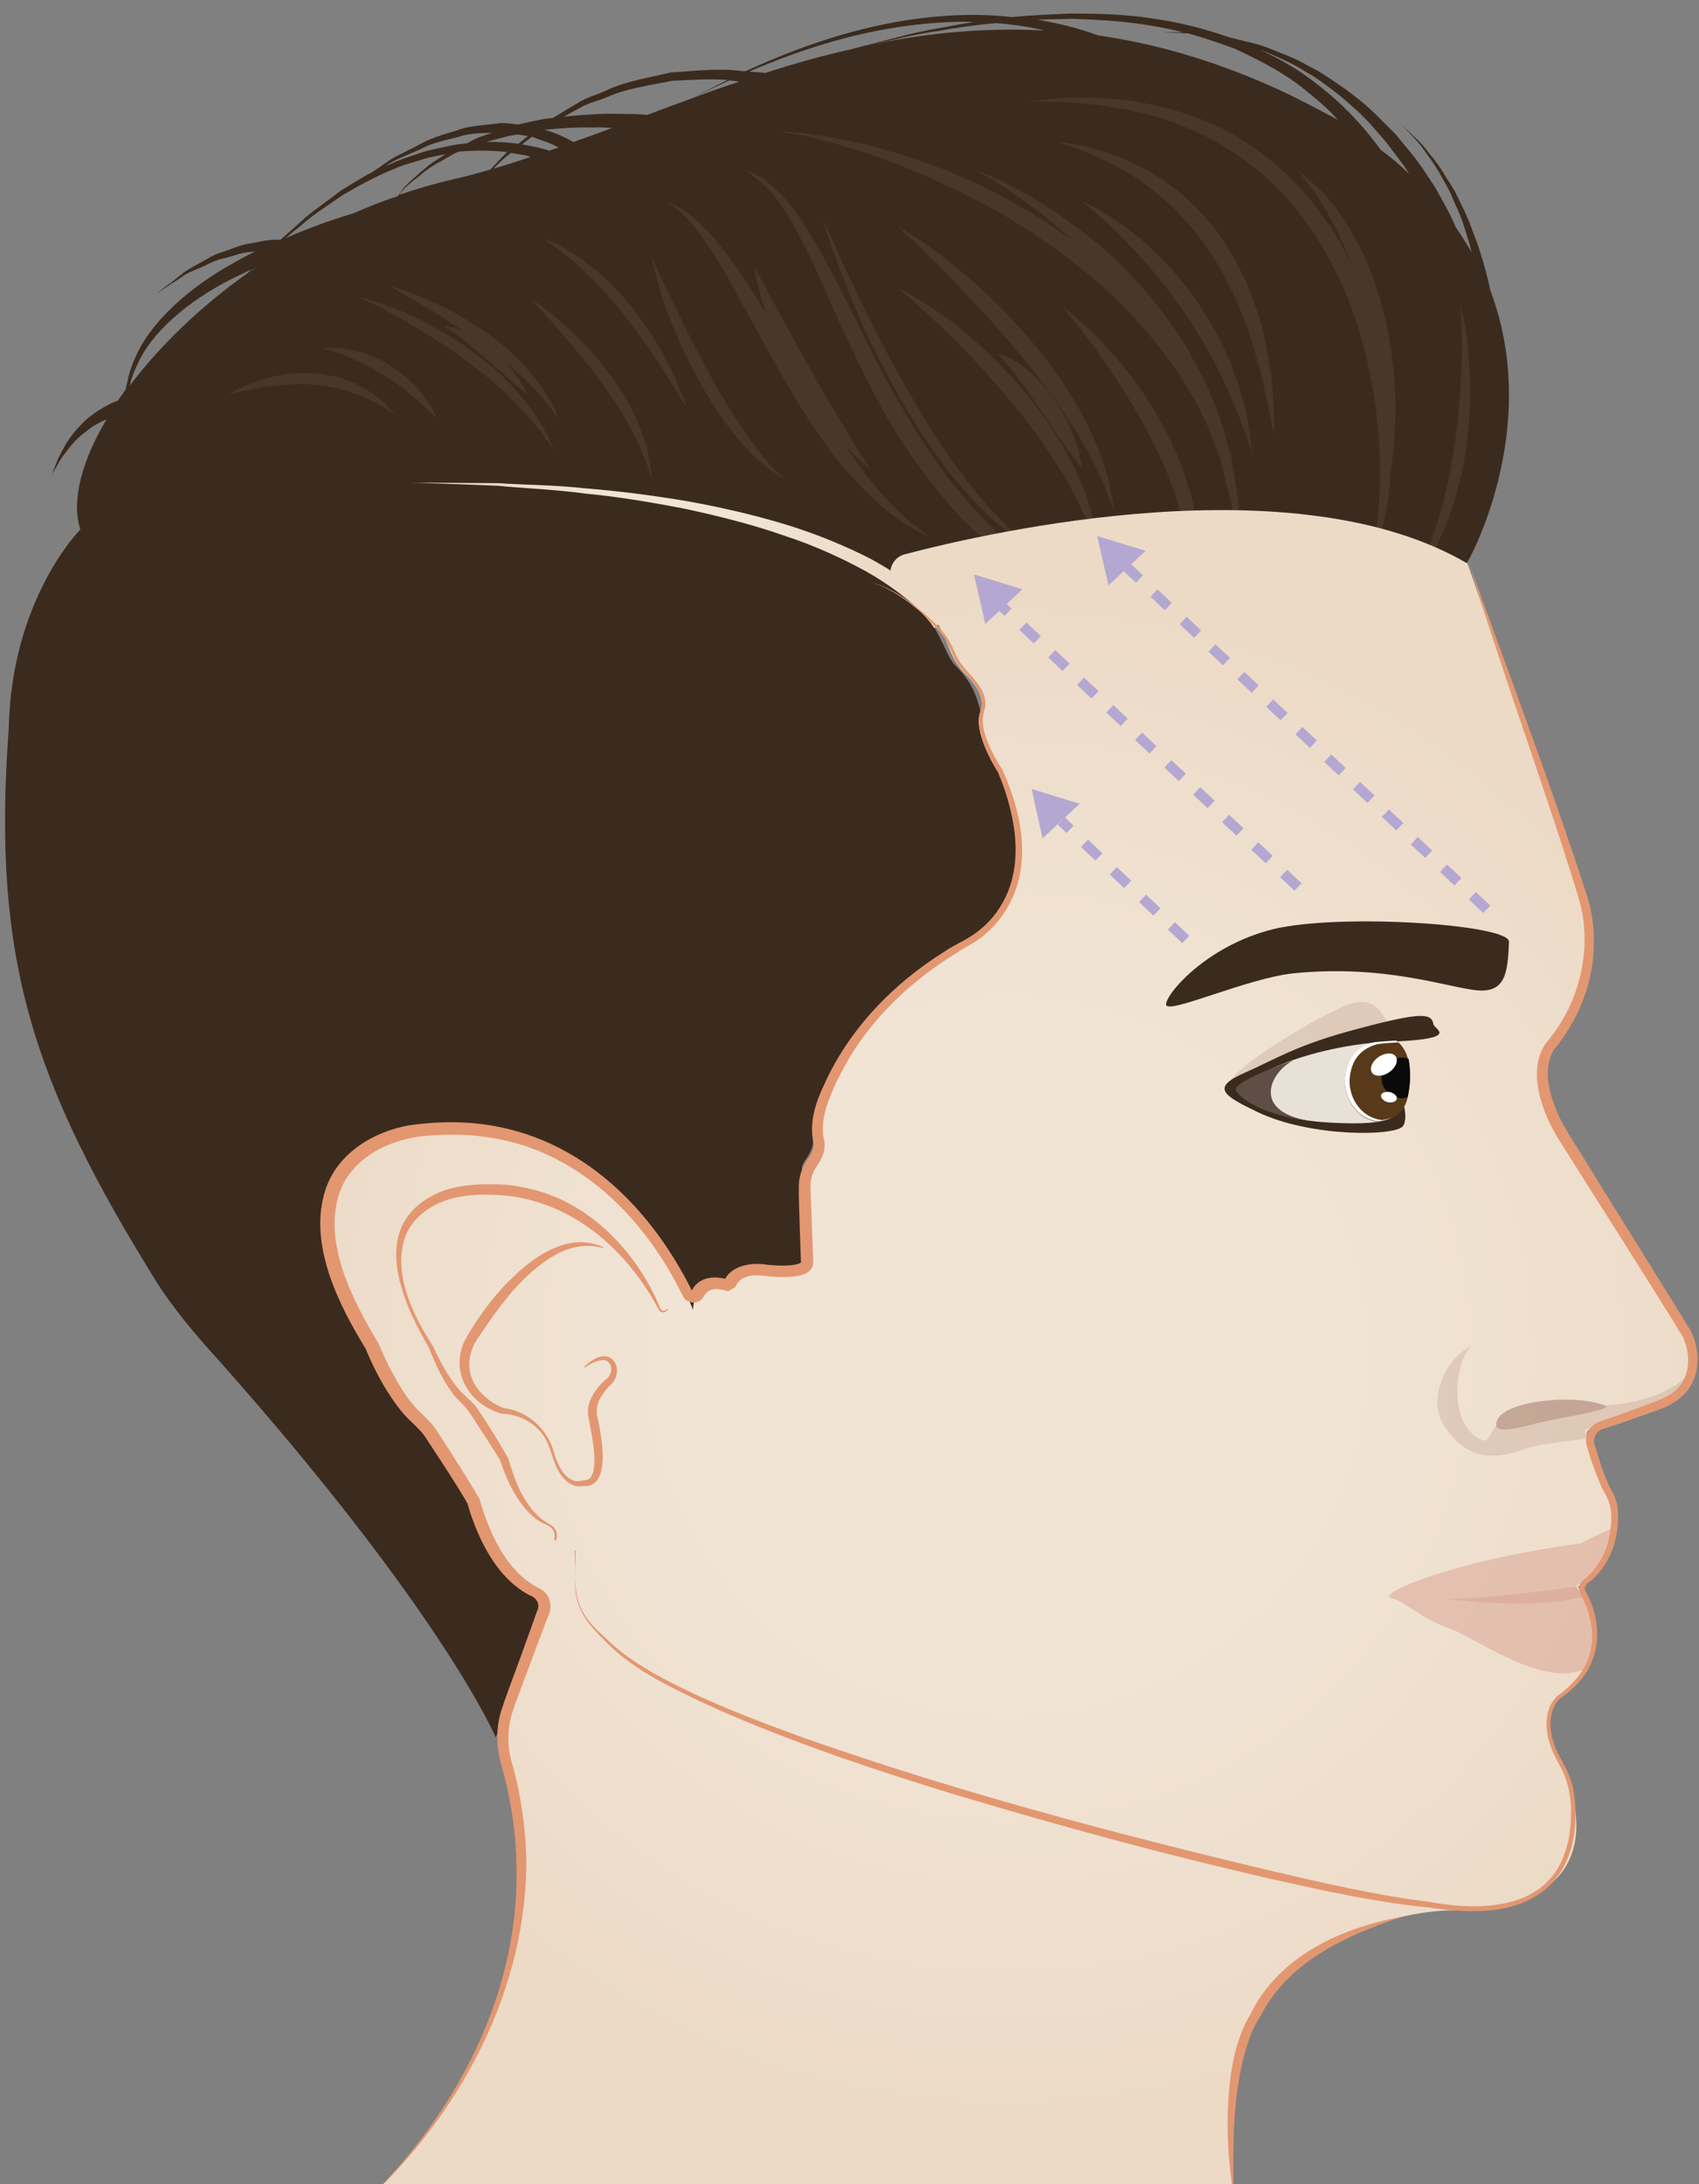 <svg xmlns="http://www.w3.org/2000/svg" xmlns:xlink="http://www.w3.org/1999/xlink" id="Layer_1" x="0px" y="0px" viewBox="0 0 389 500" style="enable-background:new 0 0 389 500;" xml:space="preserve"><rect x="0" y="0" width="389" height="500" fill="#808080" stroke="none"/><style type="text/css">	.st0{fill:#3B2B1E;}	.st1{fill:none;stroke:#B4A7D1;stroke-width:3.338;stroke-miterlimit:6.676;}	.st2{fill:url(#SVGID_1_);}	.st3{fill:#49372A;}	.st4{fill:url(#SVGID_2_);}	.st5{fill:#E29771;}	.st6{opacity:0.5;fill:#D9A191;enable-background:new    ;}	.st7{opacity:0.3;fill:#B89584;enable-background:new    ;}	.st8{opacity:0.5;fill:#B89584;enable-background:new    ;}	.st9{fill:#E8E1D8;}	.st10{fill:#583919;}	.st11{fill:#FFFDFF;}	.st12{fill:#5E4E46;}	.st13{fill:#0A0A0A;}	.st14{fill:#FFFFFF;}	.st15{fill:#B4A7D1;}</style><path class="st0" d="M341.3,66.7c-0.2-0.7-0.3-1.4-0.5-2.1c-0.7-3.1-1.6-6.1-2.6-9c-1.1-2.8-2-5.6-3.3-8.1c-0.6-1.3-1.2-2.5-1.8-3.7 c-0.7-1.1-1.3-2.2-2-3.2c-1.2-2.1-2.5-3.9-3.8-5.4c-1.2-1.6-2.3-2.9-3.4-3.8c-2-1.9-3.2-3.1-3.2-3.1s1.1,1.2,3,3.2 c1,1,2,2.3,3.1,3.9c1.2,1.6,2.4,3.4,3.5,5.5c0.6,1.1,1.2,2.1,1.8,3.3c0.5,1.2,1,2.4,1.6,3.7c1.2,2.5,1.9,5.3,2.8,8.1 c0.1,0.6,0.3,1.1,0.4,1.7c-1.1-1.9-2.3-3.8-3.6-5.7c-0.1-0.2-0.2-0.5-0.3-0.7c-1.2-2.8-2.8-5.5-4.4-8.4c-1.8-2.7-3.6-5.6-5.8-8.2 l-3.3-4l-3.7-3.7c-2.4-2.5-5.2-4.7-7.9-6.7c-2.8-1.9-5.5-3.9-8.5-5.3c-2.8-1.7-5.8-2.7-8.5-3.8c-2.7-1.2-5.5-1.6-8-2.3 c-0.4-0.1-0.9-0.2-1.3-0.3c-6-2.1-12-3.6-18-4.4c-6.4-1-12.7-1.1-18.7-1.1c-4.6,0.2-9,0.4-13.2,0.8C218,2.4,204.8,4.6,194,7.6 c-9.6,2.7-17.4,6-23.3,8.7l-0.6,0c-5.7-0.8-11.3,0-16.6,0.3c-5.3,1.3-10.4,2-14.9,4.2c-2.2,1-4.6,1.6-6.5,2.9 c-1.9,1.1-3.7,2.2-5.5,3.3c-0.3,0-0.6,0.1-1,0.1c-2.4,0.3-4.7,0.9-7,1.4c-1.5-0.2-2.9-0.4-4.3-0.3c-3.4,0.5-6.9,0.5-9.8,1.7 c-3,0.9-5.9,1.7-8.3,3.1c-2.4,1.3-4.7,2.3-6.6,3.4c-1.6,1.1-3,2.1-4.2,2.9c-2.7,1.4-5.2,3-7.6,4.5c-3.3,2.6-6.6,4.7-9.1,7.1 c-1.6,1.5-3.2,2.8-4.5,4h-0.4c-2.4-0.2-4.7,0.6-7,0.9c-2.2,0.4-4.2,1.4-6.2,2c-2,0.6-3.6,1.8-5.2,2.6c-1.6,0.9-3,1.6-4.1,2.6 c-1.1,0.9-2.1,1.7-3,2.3c-1.6,1.3-2.6,2-2.6,2s1-0.6,2.7-1.8c0.9-0.6,1.9-1.2,3.1-2c1.1-0.9,2.7-1.5,4.3-2.2 c1.6-0.6,3.2-1.7,5.2-2.1c1.9-0.4,3.9-1.3,6.1-1.5c0.4,0,0.9-0.1,1.3-0.1c-1.7,0.8-3.4,1.7-5.1,2.7c-10,5.5-18.9,13.5-22.3,21.5 c-0.9,1.9-1.5,3.8-1.8,5.5c-0.2,0.6-0.3,1.2-0.4,1.8c-0.6,0.9-1.2,1.7-1.8,2.6c-0.6,0.2-1.3,0.5-1.9,0.8c-1.2,0.7-2.5,1.3-3.6,2.2 c-1.2,0.8-2.2,1.7-3,2.6c-1.8,1.8-3.2,3.8-4.1,5.6c-1,1.7-1.6,3.3-2,4.4c-0.4,1.1-0.7,1.7-0.7,1.7s0.3-0.6,0.9-1.6 c0.6-1,1.3-2.5,2.6-4c1.1-1.6,2.7-3.3,4.6-4.7c0.9-0.8,1.9-1.4,3.1-2c0.5-0.3,1-0.5,1.5-0.7c-5.8,9.7-8.1,18.8-6,25.2 c0,0-15.8,15.8-16.4,45.6c-3.9,52.7,5.4,80.8,33.8,126.6c3.6,5.7,8.7,11.9,14.2,17.9c51.6,58.1,63.5,86.4,63.5,86.4 s10.7-24.6,10.7-36L117,355c-9.3-15.5-42-72.8-22.7-83.3c22.4-12.2,48.9,4,48.9,4c2.9,4.4,10,12.3,15.4,24.2v0c3.3-7.9,8-5.5,8-5.5 s2.2-3.7,8.6-3.5c2.4,0.1,9.1,0,9.2-1.6c0.5,0.1,0.6,0.1,0-0.1c0,0,0.1-18.7-0.7-21c-0.9-2.3,3.4-4,2.3-8.8c-1-4.2,12-25.2,22-34.2 c1.4-1.1,2.8-2.1,4.2-3.1l0,0l0,0c5.4-3.9,10.6-7.4,14.9-10.9c1.1-0.9,2-2.1,2.7-3.4l0,0c5.7-7.4,2.1-24.4-2-32.8 c-4.1-8.4-1.4-15.2-9.2-22.8c-2.6-2.6-3.6-11.1-14-18.9c0.4,0.1,0.8,0.1,1.2,0.1c2.3,0,4.3-0.8,5.5-2.1c17,5.8,22,11.3,22,11.3 s3.8-5.1,8-1.3c4.1,3.7,10.1-0.7,14.1,1.8c4,2.5,6.5,4.2,6.5,4.2s1.3-3.2,4.3-1.2c0,0,0-4.2,4.7-0.3c0,0,3.9-3.5,10.6-0.2 c6.6,3.2,9.4-1.2,12.4,0.7c0,0,2.5-3.2,6,1c0,0-2.8-3.5,0.6-4.3c0.5-0.1,1-0.1,1.5-0.2c1.8-0.2,4.4,1.5,4.4,1.5s0.1-0.9,1.1-1.7 c2.5-1.9,5.5,0.5,5.5,0.5s-0.3-1.3,0.9-1.7c1.2-0.4,3.6,1.1,3.6,1.1s-1.5-1.3,0.4-1.7c1.7-0.3,2.1,0.5,2.1,0.6c0-0.1-0.3-1,0.8-2 c1.2-1.1,5.2-0.7,5.2-0.7s-0.6-0.8,0-1.5s3.4-1.5,4.4-3.1c1-1.6,2.3,0.6,2.3,0.6s0.2-3.4,3.1-5.8C336,129,353.2,98.4,341.3,66.7z  M29.7,88.3c0.1-0.3,0.2-0.5,0.2-0.8c0.4-1.6,1.2-3.4,2.1-5.2c3.8-7.5,12.8-14.6,22.8-19.3c0.9-0.4,1.8-0.9,2.7-1.3 c-0.4,0.4-0.7,0.7-0.8,0.8C45.6,70.4,36.4,79.4,29.7,88.3z M56.9,62.5c0.1-0.1,0.4-0.4,0.9-0.8c0.3-0.1,0.6-0.3,0.9-0.4 C58.1,61.6,57.5,62,56.9,62.5z M116.6,31.1c0.6-0.1,1.2-0.2,1.8-0.3c0.3,0,0.6,0.1,0.9,0.1c0.5,0.1,1.1,0.2,1.6,0.2 c-0.7,0.6-1.5,1.2-2.2,1.8c-2.5-0.3-5-0.5-7.4-0.4C113,32,114.8,31.6,116.6,31.1z M89.9,37c1.9-1,4.3-1.9,6.7-3 c2.4-1.3,5.3-1.9,8.2-2.6c2.4-0.9,5.1-0.9,7.9-1c-1.8,0.6-3.5,1.1-5,2c-0.3,0.1-0.5,0.3-0.8,0.4c-0.8,0.1-1.6,0.2-2.4,0.3 c-2.6,0.5-5.2,1-7.7,1.7c-2.4,0.9-4.8,1.5-7,2.6c-0.5,0.2-0.9,0.4-1.4,0.6C88.9,37.6,89.4,37.3,89.9,37z M81,48.8 c-4.7,1.4-10.1,3.3-15.6,5.7c1.2-1,2.4-2,3.8-3.1c2.5-2.3,5.8-4.3,9.2-6.7c3.6-2.1,7.5-4.3,12-6.1c2.2-1,4.6-1.5,6.9-2.3 c1.5-0.4,3.1-0.7,4.7-1c-0.5,0.3-0.9,0.6-1.4,0.9c-2.2,1.3-3.9,2.8-5.4,4.2c-1.6,1.3-2.8,2.5-3.6,3.8c-0.2,0.2-0.4,0.5-0.5,0.7 C87.6,46,84.2,47.4,81,48.8z M112.3,38.8c-2.8,0.8-5.6,1.6-8.4,2.2c-4.3,1-8.4,2.2-12.5,3.6c0.1-0.1,0.2-0.2,0.3-0.4 c0.9-1.2,2.2-2.3,3.8-3.5c1.5-1.3,3.3-2.7,5.5-3.8c1.1-0.6,2.1-1.3,3.3-1.9c0.3-0.1,0.5-0.2,0.8-0.3c3.6-0.3,7.3-0.3,11,0.1 C114.7,36.2,113.4,37.6,112.3,38.8z M113,38.6c1.1-1.2,2.4-2.4,4-3.6c1.2,0.2,2.3,0.4,3.5,0.6c0.3,0.1,0.7,0.2,1,0.3 C118.6,36.9,115.8,37.8,113,38.6z M125.8,34.5c-1.6-0.5-3.3-0.9-4.9-1.2c-0.5-0.1-0.9-0.2-1.4-0.2c0.7-0.6,1.4-1.1,2.2-1.7 c0,0,0.1-0.1,0.1-0.1l2.4,0.9c1.3,0.4,2.5,0.9,3.7,1.6C127.2,34,126.5,34.2,125.8,34.5z M131.3,32.5c-2-1.1-4.1-2.1-6.3-2.7 l-0.4-0.1c0.4,0,0.9-0.1,1.3-0.1c3.2-0.3,6.4-0.5,9.7-0.4c1.5-0.1,3,0,4.5,0.1C137.2,30.4,134.2,31.5,131.3,32.5z M148.2,26.3 c-0.9-0.1-1.8-0.1-2.7-0.2c-3.3,0-6.6-0.2-10,0.1c-2.2,0.1-4.3,0.3-6.4,0.5c1.1-0.6,2.3-1.3,3.5-1.9c1.9-1.2,4.3-1.7,6.5-2.6 c4.4-2,9.5-2.6,14.7-3.7c4.2-0.2,8.5-0.5,12.8-0.2c-4.8,2.4-7.6,3.9-7.9,4.1C155.2,23.7,151.6,25,148.2,26.3z M158.7,22.4 c0.3-0.2,3.3-1.7,8.3-4c0.8,0.1,1.6,0.2,2.3,0.3C165.8,19.8,162.2,21.1,158.7,22.4z M175.2,16.7c-0.3,0-0.5-0.1-0.8-0.1l-2.9-0.2 c5.8-2.5,13.5-5.5,22.8-7.9c8.4-2.1,18.3-3.7,28.7-3.5c-3,0.5-5.7,1-8.3,1.5c-4.1,0.7-7.7,1.6-10.6,2.4c-4.8,1.2-7.9,2-8.9,2.3 C188.4,12.7,181.7,14.6,175.2,16.7z M197.7,10.6c1.6-0.4,3.7-0.8,6.4-1.4c2.9-0.7,6.5-1.5,10.7-2.1c3.9-0.7,8.4-1.4,13.2-1.8 c1.6,0.1,3.3,0.3,4.9,0.5c2.1,0.3,4.2,0.7,6.3,1.2C224.7,6.2,210.9,7.7,197.7,10.6z M295.5,21.8c-15.5-7.4-30.1-11.7-44.1-13.7 c-4.6-1.7-9.2-2.8-13.9-3.6c2.5-0.1,5.1-0.1,7.8-0.2c5.9,0.2,12.1,0.5,18.4,1.6c2.4,0.4,4.8,0.9,7.2,1.5c-3,0-4.7,0-4.7,0 s1.7,0.1,4.7,0.2c0.3,0,0.7,0,1,0c3.6,1,7.1,2.2,10.7,3.5c6,2.8,12.1,5.9,17.2,10.3c2.3,1.8,4.5,3.8,6.5,6 C302.9,25.6,299.3,23.7,295.5,21.8z M316.1,34.3c-4-5.6-8.9-10.7-14.5-15c-4-3.2-8.5-5.8-13.1-7.9c0.8,0.3,1.5,0.6,2.3,0.9 c2.7,1.2,5.5,2.4,8.1,4.1c2.8,1.5,5.4,3.6,8,5.6c2.5,2.1,5.1,4.4,7.3,6.9l3.3,3.8l3,4c0.8,1,1.5,2,2.1,3.1 C320.7,37.9,318.5,36,316.1,34.3z"></path><path class="st1" d="M328.7,98.2"></path><radialGradient id="SVGID_1_" cx="-1258.17" cy="-1073.61" r="66.059" gradientTransform="matrix(0.668 0 0 -0.829 995.404 -763.065)" gradientUnits="userSpaceOnUse">	<stop offset="0.439" style="stop-color:#F1E4D5"></stop>	<stop offset="1" style="stop-color:#ECDAC6"></stop></radialGradient><path class="st2" d="M213.9,143.8c0,0-0.3-0.5-0.8-1.2c-0.6-0.7-1.5-1.8-2.8-3.1c-2.6-2.5-6.7-5.7-12-8.7 c-5.3-2.9-11.7-5.9-18.8-8.2c-7.1-2.5-14.7-4.4-22.5-6.1c-7.7-1.5-15.5-2.8-22.9-3.5c-7.3-1-14.2-1.2-20.1-1.8 c-11.8-0.5-19.6-0.7-19.6-0.7s7.9,0,19.7,0.1c5.9,0.4,12.8,0.4,20.1,1.2c7.4,0.6,15.2,1.6,23,2.9c7.8,1.4,15.6,3.2,22.8,5.4 c7.2,2.2,13.8,5,19.3,7.8c5.5,3,9.8,6.1,12.7,8.8c1.4,1.3,2.5,2.5,3.2,3.4c0.8,1,1.1,1.5,1.1,1.5L213.9,143.8z"></path><g>	<path class="st3" d="M291.7,99.6c0,0-0.3-1.4-0.8-3.8c-0.3-2.5-1.3-5.9-2.1-10c-0.6-2-1.2-4.2-1.8-6.5c-0.8-2.3-1.5-4.7-2.5-7.1  c-0.5-1.2-1-2.4-1.5-3.7c-0.6-1.2-1.2-2.4-1.8-3.6c-1.2-2.4-2.6-4.8-4.1-7.1c-1.5-2.3-3.2-4.5-4.9-6.5c-1.9-1.9-3.6-4-5.6-5.6  c-1.9-1.7-4-3.1-5.9-4.6c-2-1.2-3.9-2.5-5.8-3.4c-3.7-1.9-7-3.3-9.3-4c-2.4-0.8-3.7-1.3-3.7-1.3s1.4,0.2,3.9,0.6  c1.3,0.2,2.7,0.5,4.4,1c1.7,0.4,3.6,1,5.6,1.8c2.1,0.7,4.1,1.9,6.4,2.9c2.1,1.3,4.5,2.6,6.6,4.4c2.2,1.6,4.3,3.6,6.3,5.7  c1.9,2.2,3.8,4.4,5.4,6.9c1.6,2.5,3,5,4.2,7.6c1.3,2.6,2.2,5.2,3.1,7.8c1,2.5,1.4,5.2,2,7.5c0.4,2.4,0.8,4.7,1.2,6.9  c0.5,4.3,0.7,7.9,0.7,10.4C291.7,98.2,291.7,99.6,291.7,99.6z"></path>	<path class="st3" d="M171.1,39.1c0,0,0.5,0.2,1.4,0.6c0.9,0.4,2.2,1.1,3.6,2.3c2.9,2.3,6.4,6.4,9.6,11.9c3.2,5.4,6.6,11.9,10.1,19  c3.4,7,7.1,14.4,11.4,21.5c4.1,7.2,8.8,14,13.8,19.8c2.5,2.9,5.1,5.6,7.6,8c2.6,2.4,5.2,4.5,7.6,6.4c2.5,1.8,4.9,3.4,7,4.7  c2.1,1.4,4.1,2.3,5.7,3.2c3.3,1.6,5.2,2.4,5.2,2.4s-2-0.6-5.5-1.7c-1.7-0.7-3.8-1.4-6.1-2.6c-2.3-1.1-4.9-2.4-7.6-4.1  c-2.7-1.7-5.5-3.7-8.3-6c-2.8-2.4-5.7-4.9-8.3-7.9c-5.3-5.9-10.3-12.8-14.6-20c-4.2-7.3-7.8-14.9-11.1-22c-3.3-7.1-6-13.9-8.9-19.3  c-2.8-5.5-5.6-9.9-8.2-12.4c-1.3-1.2-2.3-2.2-3.2-2.7C171.6,39.4,171.1,39.1,171.1,39.1z"></path>	<path class="st3" d="M223.8,39.1c0,0,6.6,2.3,15.5,7.9c2.1,1.5,4.6,3,6.9,4.8c2.4,1.8,4.9,3.7,7.4,6c2.5,2.1,4.8,4.7,7.2,7.1  c2.2,2.7,4.6,5.3,6.6,8.2c2,2.9,4.1,5.8,5.6,8.9c0.8,1.5,1.7,3,2.5,4.5c0.7,1.6,1.3,3.1,2,4.6c0.6,1.5,1.3,3,1.8,4.5  c0.4,1.5,0.9,3,1.3,4.5c0.4,1.5,0.8,2.9,1.2,4.2c0.3,1.4,0.5,2.8,0.7,4c0.4,2.6,0.9,5,1,7.1c0.1,2.1,0.1,4,0.1,5.5c0,3,0,4.8,0,4.8  s-0.3-1.7-0.8-4.7c-0.2-1.5-0.5-3.3-0.8-5.4c-0.4-2-1.2-4.3-1.7-6.8c-0.3-1.2-0.6-2.5-1-3.9c-0.5-1.3-1-2.6-1.5-4  c-1-2.8-2.1-5.6-3.5-8.5c-0.7-1.4-1.4-2.9-2.1-4.4c-0.8-1.4-1.7-2.8-2.5-4.3c-1.6-3-3.6-5.7-5.5-8.5c-1.9-2.8-4.2-5.3-6.3-8  c-2.4-2.4-4.4-5-6.8-7.1c-2.3-2.2-4.5-4.4-6.8-6.3c-2.2-2-4.4-3.6-6.4-5.3c-2.1-1.5-3.9-3-5.7-4.1c-1.7-1.2-3.2-2.2-4.5-3  C225.2,40,223.8,39.1,223.8,39.1z"></path>	<path class="st3" d="M247.7,46.1c0,0,4.2,1.7,9.7,5.7c2.8,2,5.8,4.6,8.7,7.6c3,3,5.9,6.5,8.4,10.3c1.3,1.8,2.4,3.9,3.6,5.8  c1.2,1.9,2,4,2.9,5.9c1,1.9,1.5,3.9,2.2,5.7c0.7,1.8,1.1,3.6,1.6,5.2c0.9,3.2,1.2,6.1,1.5,8c0.3,1.9,0.4,3.1,0.4,3.1  s-0.4-1.1-1.1-2.9c-0.3-0.9-0.7-2-1.2-3.3c-0.4-1.3-1.1-2.6-1.7-4.2c-0.6-1.5-1.3-3.2-2.1-4.9c-0.9-1.7-1.6-3.5-2.6-5.3  c-2-3.6-4.1-7.4-6.6-10.9c-2.4-3.6-5.1-7-7.7-10.2c-2.7-3.1-5.3-5.9-7.6-8.2C251.3,48.9,247.7,46.1,247.7,46.1z"></path>	<path class="st3" d="M310.7,133.6c0,0,0.4-0.5,1-1.5c0.6-1,1.3-2.6,2-4.7c0.6-2.1,1.2-4.7,1.6-7.8c0.4-3,0.6-6.5,0.7-10.2  c0.1-7.5-0.7-16.3-2.7-25.5c-0.9-4.6-2.3-9.2-4-13.8c-1.7-4.6-3.9-9-6.4-13.3c-2.5-4.2-5.4-8.3-8.7-11.9c-3.3-3.5-6.9-6.8-10.8-9.3  c-3.8-2.7-7.8-4.7-11.7-6.4c-3.9-1.6-7.8-2.9-11.5-3.6c-1.8-0.5-3.6-0.8-5.3-1c-1.7-0.3-3.3-0.6-4.8-0.7c-3.1-0.2-5.7-0.6-7.9-0.6  c-4.4-0.1-7-0.1-7-0.1s2.5-0.2,7-0.7c2.2-0.2,4.9-0.1,8.1-0.1c3.1,0.2,6.7,0.2,10.4,1c3.8,0.6,7.9,1.6,12.1,3.1  c4.2,1.5,8.6,3.4,12.6,6.2c4.1,2.6,8,6,11.6,9.6c3.5,3.7,6.6,8,9.4,12.4c2.5,4.6,4.8,9.2,6.4,14.1c1.7,4.8,3,9.6,3.9,14.4  c1.9,9.5,2,18.6,1.6,26.3c-0.6,7.7-2.2,14-3.8,18.2c-0.9,2.1-1.8,3.6-2.5,4.6C311.1,133.1,310.7,133.6,310.7,133.6z"></path>	<path class="st3" d="M297.2,39.1c0,0,1,0.7,2.6,2.1c1.6,1.4,3.9,3.5,6.1,6.5c1.1,1.5,2.3,3.1,3.3,5c1.1,1.8,2.2,3.8,3.1,5.9  c2,4.2,3.5,8.9,4.7,13.7c0.5,2.4,1.1,4.8,1.4,7.2c0.3,2.4,0.7,4.8,0.8,7.1c0.4,4.6,0.3,8.9,0.1,12.5c0,3.7-0.7,6.7-0.9,8.8  c-0.3,2.1-0.5,3.3-0.5,3.3s-0.1-1.2-0.3-3.3c-0.2-2.1-0.2-5.1-0.6-8.7c-0.2-1.8-0.3-3.7-0.5-5.8c-0.3-2-0.5-4.2-0.8-6.4  c-0.2-2.2-0.8-4.5-1.1-6.8c-0.3-2.3-1-4.6-1.4-6.9c-1-4.6-2.4-9.2-4-13.3c-0.8-2.1-1.6-4.1-2.5-5.9c-0.8-1.9-1.8-3.5-2.6-5.1  c-1.8-3.1-3.4-5.6-4.8-7.2C298,40.1,297.2,39.1,297.2,39.1z"></path>	<path class="st3" d="M178.1,30c0,0,2.2,0.2,6,0.5c3.8,0.5,9.3,1.3,15.7,3c3.2,0.9,6.7,1.8,10.2,3.1c3.6,1.2,7.3,2.6,11.1,4.3  c3.8,1.7,7.6,3.6,11.4,5.8c1.9,1.1,3.8,2.2,5.7,3.3c1.9,1.2,3.7,2.5,5.5,3.7c3.7,2.5,7,5.5,10.3,8.3c3.1,3.1,6.3,6,8.9,9.2  c1.3,1.6,2.8,3.1,3.9,4.7c1.1,1.7,2.2,3.3,3.3,4.9c2.3,3.1,3.6,6.5,5.3,9.4c1.6,2.9,2.4,5.9,3.4,8.4c1,2.5,1.5,4.8,2,6.7  c0.9,3.7,1.3,5.9,1.3,5.9s-0.8-2.1-2.1-5.6c-0.6-1.8-1.3-4-2.6-6.4c-1.3-2.3-2.3-5.1-4-7.9c-1.8-2.7-3.3-5.9-5.7-8.8  c-2.2-3-4.6-6.1-7.4-9c-2.6-3.1-5.7-5.8-8.8-8.8c-3.3-2.6-6.5-5.5-10.1-7.9c-1.8-1.2-3.5-2.5-5.3-3.7c-1.8-1.1-3.7-2.2-5.5-3.4  c-3.7-2.2-7.4-4.1-11-5.9c-3.7-1.7-7.2-3.4-10.7-4.8c-3.4-1.5-6.8-2.6-9.8-3.7c-3.1-1-6-1.9-8.5-2.6c-2.6-0.7-4.8-1.2-6.7-1.7  C180.2,30.5,178.1,30,178.1,30z"></path>	<path class="st3" d="M152.6,46.1c0,0,1.4,0.6,3.8,1.9c1,0.9,2.5,1.8,3.9,3.2c1.3,1.4,3,2.8,4.3,4.7c3,3.6,6,8.2,9.1,13.1  c3,5,6.1,10.4,9.2,15.7c3,5.4,6.2,10.6,9.3,15.4c1.6,2.3,3.1,4.7,4.7,6.8c1.5,2.1,3.1,4.1,4.6,5.7c1.5,1.8,2.9,3.2,4.3,4.5  c1.3,1.3,2.5,2.5,3.6,3.2c2.1,1.7,3.3,2.6,3.3,2.6s-1.4-0.7-3.8-2c-1.2-0.6-2.6-1.6-4.1-2.7c-1.6-1.1-3.3-2.4-4.9-4.1  c-1.7-1.6-3.5-3.4-5.3-5.5c-1.9-2-3.6-4.2-5.3-6.6c-3.5-4.7-6.8-10-9.9-15.4c-3.1-5.4-6-10.8-8.8-15.9c-1.5-2.5-2.7-5-4-7.3  c-1.3-2.3-2.6-4.4-3.9-6.3c-1.2-2-2.6-3.5-3.6-5.1c-1.2-1.4-2.3-2.5-3.2-3.5C153.8,47.1,152.6,46.1,152.6,46.1z"></path>	<path class="st3" d="M149.2,58.9c0,0,1.6,3.4,4,8.5c2.4,5.1,5.7,11.8,9.3,18.3c1.7,3.3,3.7,6.5,5.5,9.4c1.9,2.9,3.7,5.6,5.4,7.8  c0.9,1.1,1.7,2,2.4,2.9c0.7,0.9,1.4,1.6,2,2.1c1.2,1.2,1.8,1.8,1.8,1.8s-0.8-0.5-2.2-1.4c-0.7-0.5-1.5-1-2.4-1.8  c-0.9-0.8-1.9-1.6-2.9-2.6c-2-2.1-4.2-4.6-6.3-7.5c-1-1.5-2.1-2.9-3-4.6c-1-1.6-2-3.2-2.9-4.9c-3.7-6.6-6.5-13.7-8.4-19  C150,62.6,149.2,58.9,149.2,58.9z"></path>	<path class="st3" d="M205.4,66c0,0,1.1,0.4,3,1.4c1.8,1.1,4.5,2.6,7.5,4.8c6,4.2,13.3,10.9,19.5,18.5c3.1,3.8,5.9,7.9,8.2,11.9  c2.3,4,4,8,5.3,11.4c0.6,1.8,1,3.4,1.4,4.8c0.4,1.4,0.5,2.7,0.8,3.8c0.4,2.1,0.5,3.3,0.5,3.3s-0.5-1.1-1.2-3.1  c-0.4-1-0.7-2.2-1.4-3.5c-0.6-1.3-1.4-2.8-2.1-4.4c-0.9-1.6-1.8-3.3-2.8-5.1c-1-1.8-2.2-3.5-3.4-5.5c-2.5-3.7-5.2-7.6-8.3-11.2  c-3-3.7-6.2-7.3-9.2-10.5c-3.1-3.3-6-6.2-8.7-8.7c-2.6-2.5-4.8-4.5-6.4-5.9C206.4,66.7,205.4,66,205.4,66z"></path>	<path class="st3" d="M228.5,81c0,0,0.5,0.1,1.4,0.4c0.9,0.4,2.1,0.9,3.4,1.8c2.7,1.8,5.8,4.9,8.2,8.4c2.4,3.5,4.2,7.4,5.1,10.4  c0.5,1.5,0.7,2.8,0.9,3.7c0.2,0.9,0.2,1.4,0.2,1.4s-0.4-0.4-0.9-1.1c-0.6-0.7-1.3-1.8-2.3-3c-1.8-2.5-4.1-5.9-6.3-9.2  c-2.2-3.3-4.5-6.6-6.4-8.9C230,82.5,228.5,81,228.5,81z"></path>	<path class="st3" d="M205.4,51.7c0,0,4.6,2.6,10.9,7.4c3.1,2.5,6.7,5.3,10.2,8.8c3.6,3.4,7.2,7.3,10.6,11.3c1.7,2,3.2,4.2,4.8,6.3  c1.5,2.1,2.9,4.3,4.2,6.4c2.6,4.3,4.4,8.6,5.9,12.2c0.7,1.9,1.2,3.6,1.6,5.2c0.5,1.5,0.6,3,0.9,4.1c0.4,2.3,0.6,3.6,0.6,3.6  s-0.5-1.2-1.3-3.3c-0.4-1-0.8-2.4-1.5-3.8c-0.7-1.4-1.5-3-2.3-4.8c-0.9-1.7-2-3.5-3-5.4c-1.1-1.9-2.5-3.8-3.8-5.8  c-2.7-4-5.8-8.1-9.1-12.1c-3.3-4-6.7-7.9-10-11.4c-3.3-3.5-6.4-6.8-9.2-9.6c-2.8-2.7-5.1-5.1-6.8-6.6  C206.4,52.6,205.4,51.7,205.4,51.7z"></path>	<path class="st3" d="M82,68.1c0,0,0.9,0.1,2.5,0.5c1.5,0.5,3.8,1.1,6.3,2.2c5.1,2,11.7,5.5,17.7,9.9c3,2.2,5.8,4.6,8.2,7.1  c2.4,2.5,4.4,5.1,6,7.4c1.5,2.3,2.6,4.4,3.3,5.8c0.6,1.5,1,2.3,1,2.3s-0.5-0.7-1.5-2.1c-0.8-1.4-2.3-3.1-4-5.2  c-1.8-2.1-4-4.3-6.4-6.6c-2.5-2.2-5.3-4.6-8.2-6.7c-2.9-2.2-5.9-4.2-8.8-6c-2.9-1.8-5.6-3.4-8-4.7c-2.4-1.3-4.4-2.4-5.9-3  C82.9,68.4,82,68.1,82,68.1z"></path>	<path class="st3" d="M101.7,74.7c0,0,1.7,0,3.9,0.9c2.3,0.8,5.1,2.5,7.5,4.6c2.4,2.1,4.4,4.6,5.7,6.6c1.3,2,1.9,3.5,1.9,3.5  s-1.3-1-3-2.5c-1.7-1.5-4-3.6-6.3-5.6c-2.3-2-4.6-4-6.5-5.3C103.1,75.5,101.7,74.7,101.7,74.7z"></path>	<path class="st3" d="M89.3,65.5c0,0,3.1,0.8,7.5,2.6c2.2,1,4.7,2.1,7.3,3.5c2.6,1.4,5.3,3.2,7.9,5c2.6,1.9,5,4,7.1,6.1  c2.1,2.1,3.8,4.4,5.2,6.3c1.3,2,2.3,3.8,2.8,5c0.5,1.3,0.9,2,0.9,2s-0.5-0.6-1.3-1.7c-0.7-1.2-2.1-2.6-3.5-4.4  c-1.6-1.7-3.5-3.6-5.7-5.5c-2.2-1.9-4.6-3.8-7.1-5.6c-2.5-1.8-5.1-3.6-7.5-5.1c-2.4-1.6-4.8-3-6.8-4.2C92,67.1,89.3,65.5,89.3,65.5  z"></path>	<path class="st3" d="M121.7,68.5c0,0,2.7,1.7,6.3,4.8c1.8,1.6,3.9,3.4,5.9,5.6c2.1,2.1,4.1,4.6,6,7.2c1.9,2.6,3.6,5.3,4.9,8  c1.4,2.7,2.3,5.3,3.1,7.6c0.6,2.3,1,4.3,1.1,5.7c0.1,1.4,0.2,2.2,0.2,2.2s-0.3-0.7-0.7-2.1c-0.3-1.3-1.2-3.1-2-5.3  c-1-2.1-2.3-4.5-3.7-7c-1.5-2.5-3.2-5.1-5-7.5c-1.8-2.5-3.7-4.9-5.6-7.2c-1.9-2.2-3.6-4.3-5.2-6.1  C123.8,70.8,121.7,68.5,121.7,68.5z"></path>	<path class="st3" d="M74.2,79.8c0,0,2-0.4,5,0.1c3,0.4,6.9,1.7,10.3,3.9c1.7,1.1,3.3,2.4,4.7,3.7c1.4,1.3,2.5,2.7,3.3,3.9  c0.9,1.2,1.5,2.3,1.9,3.1c0.4,0.8,0.6,1.2,0.6,1.2s-0.4-0.3-1-0.9c-0.6-0.6-1.5-1.4-2.6-2.4c-2.1-2-5.1-4.4-8.3-6.4  c-1.6-1-3.2-1.9-4.8-2.7c-1.6-0.8-3.1-1.5-4.5-2C76.1,80.3,74.2,79.8,74.2,79.8z"></path>	<path class="st3" d="M52.4,90.3c0,0,2.1-1.5,5.8-2.8c1.8-0.6,4-1.3,6.4-1.7c2.4-0.4,5-0.5,7.7-0.3c2.6,0.3,5.2,0.7,7.5,1.7  c1.2,0.4,2.2,0.9,3.2,1.5c1,0.5,1.9,1.1,2.7,1.7c1.6,1.1,2.7,2.3,3.5,3.1c0.7,0.8,1.2,1.3,1.2,1.3s-0.6-0.3-1.5-0.9  c-0.9-0.6-2.3-1.4-3.9-2.2c-1.6-0.9-3.7-1.6-5.8-2.3c-2.2-0.7-4.6-1.1-7-1.3c-2.4-0.3-4.9-0.2-7.2,0c-2.3,0.2-4.5,0.4-6.3,0.8  C54.8,89.6,52.4,90.3,52.4,90.3z"></path>	<path class="st3" d="M243.3,70.2c0,0,4,2.9,9.1,8.2c2.5,2.7,5.3,5.9,8,9.7c2.8,3.7,5.2,8,7.5,12.4c1,2.3,2,4.5,2.9,6.8  c0.7,2.3,1.6,4.6,2.1,6.9c0.5,2.3,1.1,4.4,1.2,6.6c0.2,2.1,0.5,4.1,0.4,6c-0.1,1.9-0.2,3.6-0.3,5c-0.2,1.5-0.5,2.8-0.7,3.8  c-0.4,2.1-0.7,3.3-0.7,3.3s0-1.2,0-3.3c0-1.1,0.1-2.3,0-3.8c-0.2-1.5-0.4-3.1-0.5-4.9c-0.1-1.8-0.7-3.6-1-5.6c-0.3-2-1.1-4-1.6-6.2  c-0.5-2.2-1.6-4.2-2.3-6.4c-0.8-2.2-1.9-4.3-2.9-6.4c-1.1-2.1-2.1-4.2-3.3-6.3c-1.2-2-2.3-4.1-3.5-5.9c-2.3-3.8-4.8-7.2-6.8-10.2  C246.4,73.9,243.3,70.2,243.3,70.2z"></path>	<path class="st3" d="M334.3,70.2c0,0,0.5,0.9,0.8,2.8c0.4,1.8,0.9,4.4,1.1,7.6c0.2,3.2,0.5,6.9,0.4,10.9c-0.1,4-0.5,8.2-1.1,12.5  c-0.4,2.1-0.7,4.2-1.3,6.2c-0.5,2-1,4.1-1.7,5.9c-0.6,1.9-1.2,3.7-2,5.4c-0.8,1.7-1.4,3.3-2.2,4.7c-1.5,2.9-2.9,5.1-4.1,6.6  c-1.1,1.5-1.7,2.3-1.7,2.3s0.5-0.9,1.3-2.6c0.4-0.8,0.9-1.8,1.5-3c0.5-1.2,1-2.5,1.7-4c0.7-1.4,1.1-3.1,1.7-4.7  c0.6-1.7,1.1-3.5,1.6-5.4c0.6-1.9,0.9-3.9,1.4-5.8c0.5-2,0.7-4.1,1.1-6.1c1.3-8.2,1.8-16.6,1.9-22.9c0-3.1,0-5.8-0.2-7.6  C334.6,71.2,334.3,70.2,334.3,70.2z"></path>	<path class="st3" d="M172.8,61.3c0,0,0.4,0.8,1.1,2c0.7,1.3,1.7,3.1,2.9,5.3c2.4,4.4,5.5,10.2,8.7,15.9c3.2,5.7,6.6,11.3,9.2,15.6  c1.3,2.1,2.3,3.9,3.2,5.1c0.8,1.2,1.2,2,1.2,2s-0.7-0.5-1.8-1.5c-1.1-1-2.7-2.4-4.4-4.2c-3.5-3.7-7.5-9.1-10.8-15  c-3.3-5.9-5.9-12.1-7.4-16.9c-0.8-2.4-1.2-4.5-1.5-5.9C172.8,62.2,172.8,61.3,172.8,61.3z"></path>	<path class="st3" d="M188.4,50.1c0,0,2.3,5.2,5.9,13c1.8,3.9,4,8.3,6.4,13.1c2.4,4.7,5.1,9.8,8,14.6c1.3,2.5,2.9,4.9,4.3,7.2  c1.4,2.4,3.1,4.6,4.5,6.8c1.6,2.1,3.1,4.2,4.5,6.1c1.5,1.9,3,3.6,4.4,5.2c1.4,1.6,2.8,2.9,4,4.2c1.2,1.3,2.4,2.2,3.3,3  c1.9,1.6,3,2.5,3,2.5s-1.2-0.8-3.3-2.1c-1-0.7-2.4-1.5-3.6-2.7c-1.3-1.1-2.9-2.3-4.4-3.9c-3-3.1-6.5-6.7-9.7-11.1  c-1.5-2.2-3.2-4.4-4.7-6.8c-1.5-2.4-3.1-4.8-4.5-7.3c-2.9-5-5.4-10.1-7.8-14.9c-2.3-4.8-4.1-9.5-5.7-13.5  C189.9,55.6,188.4,50.1,188.4,50.1z"></path>	<path class="st3" d="M124.2,54.6c0,0,3.2,0.9,7.3,3.6c2,1.4,4.4,3.1,6.7,5.2c2.3,2.1,4.5,4.5,6.6,7.1c2,2.6,3.9,5.3,5.5,7.9  c1.6,2.6,2.9,5.2,3.9,7.4c1.1,2.2,1.7,4.2,2.3,5.5c0.5,1.3,0.8,2.1,0.8,2.1s-0.4-0.7-1.2-1.9c-0.7-1.2-1.8-2.9-3.1-5  c-1.2-2.1-2.9-4.4-4.6-6.9c-0.8-1.3-1.8-2.5-2.7-3.8c-0.9-1.3-1.9-2.5-2.9-3.8c-4-5-8.4-9.6-12.1-12.7  C127.1,56.3,124.2,54.6,124.2,54.6z"></path></g><radialGradient id="SVGID_2_" cx="-1145.049" cy="37.605" r="263.583" gradientTransform="matrix(0.668 0 0 -0.668 995.404 335.49)" gradientUnits="userSpaceOnUse">	<stop offset="0.439" style="stop-color:#F1E4D5"></stop>	<stop offset="1" style="stop-color:#ECDAC6"></stop></radialGradient><path class="st4" d="M83.7,504c43.5-42.2,36.5-84.9,31.9-100.3c-1.3-4.3-1.1-8.8,0.5-13l8-21.7c0.6-1.8-0.2-3.7-1.9-4.5 c-10.2-4.8-14.1-20.7-14.1-20.7c-1.3-2.3-6.6-10.6-9.4-15c-1-1.6-2.3-3-3.7-4.2c-5.4-4.8-10-16.3-10-16.3 c-27.8-45,9.6-49.3,9.6-49.3c46.9-6.3,64.1,40.9,64.1,40.9s-0.3-8.3,8-5.5c0,0,0.9-4.7,8.6-3.5c0,0,8.9,1,9.1-1.7l-0.6-17 c-0.1-2.2,0.5-4.4,1.8-6.2c0.9-1.3,1.8-3,1.4-4.7c-0.6-2.9-0.2-6,0.8-8.8c3.2-9,11.6-24.9,33.2-36.7c0,0,20.5-9.7,7.5-39.2 c0,0-6-9-4-13.8c1.2-3-1.2-6.2-3.3-8.3c-1.7-1.7-2.9-3.7-3.8-5.9c-1.9-5-6.1-13.7-12.8-15l0,0c-1.7-2.5-0.4-5.9,2.5-6.7 c20.5-5.4,89.7-20.9,128.9,2.1c0,0,24.8,70.9,26.2,76.5c0,0,6.4,17.6-7.6,34.2c0,0-5.1,6,2.5,19.6l28.8,46.1c0,0,6.2,12.5-7.5,16.8 c0,0-9.5,3.5-13.9,4.7c-0.9,0.2-1.4,1.2-1.2,2c0.8,3,2.6,9.4,4.9,13.3c0.7,1.2,1.1,2.6,1.2,4c0.2,4.2-0.6,12.5-8.1,17 c0,0,10.8,15.3-5.2,25.9c0,0-4.9,6,1.8,15.7c0,0,15.8,32-24.9,32.5c-4.1,0-8.2,0.6-12.1,1.5c-9.8,2.4-25.8,8.2-32.8,21.1 c-0.5,1-1,1.9-1.6,2.8c-1.8,3.1-6.5,13.8-4.2,39.5"></path><path class="st5" d="M320.9,438.8c-12,4-24.6,9.6-31.3,20.9c-1.2,2.2-2.7,4.4-3.5,6.8c-4,11.4-3.8,23.8-3.7,35.8 c-0.3-1.7-0.5-3.5-0.7-5.2c-0.6-5.2-0.8-10.5-0.5-15.7c0.4-7,1.5-14.4,5.2-20.5C292.8,447.8,307.3,441.2,320.9,438.8L320.9,438.8z"></path><path class="st5" d="M83.7,504c21.2-20.7,35.9-48.8,34.5-78.9c-0.2-5.5-1-11-2.2-16.4c-0.4-1.7-0.9-3.6-1.4-5.4 c-1-3.8-1-7.8,0.1-11.5c0.9-2.9,2.7-7.6,3.8-10.6l3.8-10.5c0.2-0.7,0.7-1.9,0.9-2.5c0.3-1.1-0.4-2.3-1.4-2.8l-0.7-0.3 c-6.1-3.3-9.8-9.5-12.3-15.7c-0.7-1.8-1.3-3.5-1.8-5.4l0.1,0.3c-0.8-1.5-1.8-3-2.7-4.5c-2-3.2-5.1-7.9-7.2-11.1 c-1-1.4-2.3-2.5-3.5-3.7c-2-1.9-3.6-4.3-5.1-6.6c-1.9-3.1-3.5-6.3-4.9-9.7c-5.9-9.6-13.4-24-9.1-36.6c2.8-8.2,11-13.1,19.1-14.5 c4.8-0.7,9.7-0.9,14.5-0.5c23.3,2,40.2,18.3,50.2,38.3c1.7-3.3,5.6-3.5,8.8-2.3l-1.7,1c0-0.1,0-0.2,0.1-0.3c1.2-4.1,6.4-4.9,9.9-4.3 c2.2,0.2,4.8,0.4,7-0.1c0.4-0.1,0.7-0.3,0.9-0.4c0,0.9-0.6-16.5-0.5-16.4l0-0.5c-0.1-2.3,0.6-4.7,1.9-6.6c0.9-1.2,1.7-2.6,1.4-4.1 c-0.9-4.5,0.5-8.9,2.4-12.9c5.7-12.8,15.8-23.3,27.7-30.7c1.3-0.9,2.3-1.4,3.6-2.1c3.6-1.8,6.7-4.4,8.9-7.8 c6.1-9.3,3.8-21.4-0.3-31.1c-1-1.5-2.4-4.2-3.2-6.3c-0.8-2.3-1.5-4.7-1-7.1c0.1-0.6,0.4-1.1,0.5-1.7c0.3-1.7-0.5-3.3-1.4-4.7 c-1.3-1.9-3.2-3.5-4.4-5.5c-1.2-2-1.7-4.3-3.3-6.2c-1.4-1.8-3.1-3.5-4.8-5.1c-3.5-3-7.5-5.9-12-7c4.6,1,8.6,3.8,12.2,6.8 c2.7,2.3,5.4,4.8,6.9,8c0.5,1.1,0.9,2.1,1.5,3.1c2.1,3.5,6.9,6.4,6,11.1c-1,2.6-0.3,5.4,0.7,7.8c0.9,2.2,2,4.2,3.3,6.2 c3.4,7.6,5.7,16.2,3.9,24.5c-1.4,6.6-5.7,12.6-11.7,15.8c-0.5,0.3-2.1,1.2-2.6,1.6c-9.9,6-18.6,14.1-24.6,24c-1.7,2.9-3.3,6-4.5,9.1 c-1.2,3-2,6.3-1.4,9.5c0.1,0.4,0.2,0.8,0.2,1.2c0.1,1.7-0.6,3.2-1.5,4.6c-0.5,0.7-1,1.6-1.3,2.4c-0.4,1.2-0.5,2.4-0.4,3.7l0.6,16.5 c-0.2,2.7-3.5,3.1-5.5,3.2c-1.8,0.1-3.5,0-5.3-0.2c-2.6-0.4-5.8-0.3-7,2.4c0,0,0,0.1,0,0.1s0,0.1,0,0l-1.7,1 c-2.4-0.8-4.6-0.9-5.7,1.4c-1.1,1.7-3.9,1.5-4.7-0.4l0-0.1l-0.3-0.5c-6.5-13.1-16.6-24.9-29.9-31.3c-8.3-4-17.7-5.5-26.9-4.8 c-8.7,0.3-18.4,4.4-21.5,13.2c-3.8,11.5,3.1,24.7,9,34.5c1.3,3.2,2.9,6.4,4.7,9.4c1.3,2.2,2.8,4.3,4.6,6.1c1.4,1.3,2.7,2.5,3.8,4.1 c2.2,3.3,5.1,7.9,7.2,11.3c1,1.6,1.9,3.1,2.9,4.8l0,0.2c2.2,7.6,6.1,16.3,13.4,20c2.7,1.2,3.4,4.3,2.1,6.7l-0.5,1.3l-3.9,10.4 c-1,2.7-2.9,7.6-3.8,10.4c-1,3.4-1.1,7.1-0.2,10.5c0.5,1.7,1,3.7,1.4,5.4c1.2,5.5,1.9,11.1,2.1,16.7 C120.9,455.3,105.4,483.8,83.7,504L83.7,504z"></path><path class="st5" d="M126.9,352.2c0.3-1.1-0.2-2.2-1.1-2.8c-0.3-0.2-0.9-0.5-1.3-0.6c-3.7-1.9-6.1-5.6-7.9-9.2 c-0.8-1.7-1.5-3.5-2.1-5.4l0.1,0.2c-1.9-3.1-4.2-6.6-6.2-9.7c-0.9-1.4-1.7-2.5-2.8-3.6c-0.7-0.7-1.5-1.4-2-2.2 c-2.4-3.2-4-6.8-5.4-10.4c-6.2-10.6-13.7-27.5,1.2-35c3.5-1.8,7.5-2.3,11.5-2.4c2.8,0,5.6,0,8.3,0.6c14.5,2.4,25.9,13.8,31.6,26.9 c0.1,0.2,0.3,0.9,0.5,1.1c0.3,0.5,1.1,0.5,1.4-0.1c0.1-0.1,0.3,0,0.2,0.1c-0.5,1-1.8,0.9-2.2-0.1c-0.6-1.2-1.3-2.4-2-3.5 c-8-12.8-20.6-22.3-36.1-22.6c-2.1-0.1-4.3,0-6.3,0.3c-6,0.7-12.3,4.3-13.9,10.5c-2.1,8.2,2.4,17.2,6.8,24c1.6,3.4,3.4,6.9,5.9,9.8 c1.3,1.5,2.9,2.6,4.1,4.2c2.5,3.7,5,7.7,7.2,11.6c0.5,1.8,1.1,3.6,1.8,5.4c1.4,3.3,3.3,6.6,6.3,8.8c0.6,0.4,1.2,0.7,1.8,1.1 c1.1,0.7,1.5,2.2,1,3.4c0,0.1-0.1,0.1-0.2,0.1C126.9,352.3,126.9,352.2,126.9,352.2L126.9,352.2z"></path><path class="st6" d="M361.9,353.3c-29.2,3.9-46.9,11.6-43.4,12.5c3.6,0.9,6.2,4.4,13.2,6.9c6.8,2.5,22,14.1,31.6,9.1 c3.5-5.1,0.8-12.6-0.9-16.4c-0.9-1.4-1.6-2.3-1.6-2.3c0.6-0.3,1.1-0.7,1.6-1c4.7-4.2,6.6-8.4,6.8-12.3 C365.8,351.3,361.9,353.3,361.9,353.3z"></path><path class="st6" d="M330.1,365.8c5.2,1,30.7-2.6,30.7-2.6l1.6,2.3C362.4,365.4,352.7,368.9,330.1,365.8z"></path><path class="st7" d="M319.7,238.3c-3.7-8.7-6-9.5-9.9-8.7c-4.9,0.9-40.2,21.5-24.8,20.4C300.5,248.8,319.7,238.3,319.7,238.3z"></path><path class="st8" d="M367.3,321.7c-6.6-2.6-22.1-1.2-24.4,3.2c-2.2,4.4,6.8,1.3,10.1,0.6C356.4,324.7,370.5,322.5,367.3,321.7z"></path><path class="st8" d="M367.3,321.7c-6.6-2.6-22.1-1.2-24.4,3.2c-2.2,4.4,6.8,1.3,10.1,0.6C356.4,324.7,370.5,322.5,367.3,321.7z"></path><path class="st7" d="M386.6,314.7c-6.9,6.9-19.3,7-19.3,7c3.2,0.8-10.9,3-14.3,3.7c-2.8,0.6-9.6,2.9-10.3,0.9 c-2.2,2.4-1.6,5.3-5.6,1.9c-5.6-4.8-3.4-18.5,0.2-20.2c-6.3,2.4-10.6,12.4-6.7,18.3c3.9,6,8.9,8.9,18.4,5.4c2.7-1,8.3-1.6,14.2-2.4 c-0.2-1-0.3-1.8-0.2-2.1C378,323.8,384.6,319.4,386.6,314.7z"></path><path class="st0" d="M345.5,215.6c-0.3,6.9-0.7,11.7-7.3,11.1c-6.6-0.6-21-6-42-3.9c-10.6,1.1-28.9,9.5-29.2,7.2 c-0.3-2.2,9.1-13.5,24.5-17.3C306.8,209,345.7,211.6,345.5,215.6z"></path><path class="st0" d="M328.2,234.5c0.4,1.2,5.9,3.2-8.5,3.9c-14.4,0.7,0.5,10.7,0.5,10.7s2.7,6.4,1,8.7c-1.7,2.3-21.2,2.6-33.4-3.3 c-7.7-3.7-10.5-5.5-3.1-8.8c7.5-3.3,12.1-6.5,26.2-10.2C325.8,231.5,327.8,232,328.2,234.5z"></path><path class="st9" d="M285,249.9c-1.7-2.3,12.9-10.6,34.6-11.6c0,0,3.6,1.8,3.1,9.3c-0.5,7.6-2.8,9.9-15.2,9.5 C295.2,256.8,288.3,254.4,285,249.9z"></path><path class="st10" d="M319.7,238.3c-1.8,0.1-3.5,0.2-5.2,0.4c-3.6,1-5.8,3.2-6.5,7.5c-0.7,4.7,2.4,10.1,7.7,10.6 c5.4-0.9,6.7-3.6,7.1-9.1C323.3,240.1,319.7,238.3,319.7,238.3z"></path><path class="st11" d="M316.5,256.4c-5.1-0.5-8.1-5.6-7.4-10.2c0.6-4.1,2.8-6.2,6.3-7.2c1.6-0.2,3.2-0.3,4.8-0.4 c-0.3-0.2-0.5-0.4-0.5-0.4c-1.8,0.1-3.5,0.2-5.2,0.4c-3.6,1-5.8,3.2-6.5,7.5c-0.7,4.7,2.4,10.1,7.7,10.6c1.4-0.2,2.5-0.6,3.4-1.1 C318.4,256,317.5,256.2,316.5,256.4z"></path><g>	<path class="st12" d="M296.2,242.7c-7.8,2.7-14.1,5.7-13.2,7c2.5,3.5,9.3,5.9,16.9,6.9C286.2,254.4,291,245.2,296.2,242.7z"></path>	<path class="st12" d="M298.7,256.4c-0.2-0.1-0.5-0.1-0.8-0.1C298.2,256.3,298.4,256.3,298.7,256.4z"></path></g><path class="st13" d="M316.3,246.7c0,2.6,2.1,4.7,4.7,4.7c0.5,0,0.9-0.1,1.3-0.3c0.2-1,0.4-2.1,0.5-3.4c0.1-2.2,0-3.9-0.3-5.3 c-0.5-0.2-0.9-0.3-1.4-0.3C318.4,242.1,316.3,244.2,316.3,246.7z"></path><path class="st14" d="M319.6,241.9c0.6,1-0.1,2.6-1.6,3.6c-1.5,1-3.3,1-3.9,0c-0.6-1,0.1-2.6,1.6-3.6 C317.3,240.9,319,240.9,319.6,241.9z"></path><path class="st14" d="M319.8,251.6c-0.2,0.6-1.1,0.9-2.1,0.7c-1-0.3-1.6-1-1.5-1.6c0.2-0.6,1.1-0.9,2.1-0.7 C319.3,250.3,320,251,319.8,251.6z"></path><path class="st15" d="M270.7,215.9l-3.3-3.1l1.6-1.7l3.3,3.1L270.7,215.9z M264.1,209.6l-3.3-3.1l1.6-1.7l3.3,3.1L264.1,209.6z  M257.4,203.3l-3.3-3.1l1.6-1.7l3.3,3.1L257.4,203.3z M250.8,197l-3.3-3.1l1.6-1.7l3.3,3.1L250.8,197z M244.2,190.7l-2-1.9l1.6-1.7 l2,1.9L244.2,190.7z"></path><path class="st15" d="M296.4,203.9l-3.3-3.1l1.6-1.7l3.3,3.1L296.4,203.9z M289.8,197.6l-3.3-3.1l1.6-1.7l3.3,3.1L289.8,197.6z  M283.1,191.3l-3.3-3.1l1.6-1.7l3.3,3.1L283.1,191.3z M276.5,185l-3.3-3.1l1.6-1.7l3.3,3.1L276.5,185z M269.9,178.8l-3.3-3.1 l1.6-1.7l3.3,3.1L269.9,178.8z M263.2,172.5l-3.3-3.1l1.6-1.7l3.3,3.1L263.2,172.5z M256.6,166.2l-3.3-3.1l1.6-1.7l3.3,3.1 L256.6,166.2z M249.9,159.9l-3.3-3.1l1.6-1.7l3.3,3.1L249.9,159.9z M243.3,153.6l-3.3-3.1l1.6-1.7l3.3,3.1L243.3,153.6z  M236.7,147.3l-3.3-3.1l1.6-1.7l3.3,3.1L236.7,147.3z M230,141l-3.3-3.1l1.6-1.7l3.3,3.1L230,141z"></path><path class="st15" d="M339.6,209l-3.3-3.1l1.6-1.7l3.3,3.1L339.6,209z M333,202.7l-3.3-3.1l1.6-1.7l3.3,3.1L333,202.7z M326.3,196.4 l-3.3-3.1l1.6-1.7l3.3,3.1L326.3,196.4z M319.7,190.1l-3.3-3.1l1.6-1.7l3.3,3.1L319.7,190.1z M313.1,183.8l-3.3-3.1l1.6-1.7l3.3,3.1 L313.1,183.8z M306.5,177.5l-3.3-3.1l1.6-1.7l3.3,3.1L306.5,177.5z M299.9,171.2l-3.3-3.1l1.6-1.7l3.3,3.1L299.9,171.2z  M293.2,164.9l-3.3-3.1l1.6-1.7l3.3,3.1L293.2,164.9z M286.6,158.6l-3.3-3.1l1.6-1.7l3.3,3.1L286.6,158.6z M280,152.3l-3.3-3.1 l1.6-1.7l3.3,3.1L280,152.3z M273.4,146l-3.3-3.1l1.6-1.7l3.3,3.1L273.4,146z M266.7,139.7l-3.3-3.1l1.6-1.7l3.3,3.1L266.7,139.7z  M260.1,133.4l-3.3-3.1l1.6-1.7l3.3,3.1L260.1,133.4z"></path><g>	<polygon class="st15" points="234.1,134.9 223,131.5 225.6,142.8  "></polygon></g><g>	<polygon class="st15" points="247.2,184 236.2,180.6 238.7,191.9  "></polygon></g><g>	<polygon class="st15" points="262.3,126.1 251.2,122.7 253.8,134  "></polygon></g><path class="st5" d="M133.8,312.8c1.5-1.3,3.7-3.1,5.9-2c1.5,0.9,1.9,2.9,1.3,4.4c-0.2,0.7-0.8,1.5-1.3,1.9c-0.9,0.9-1.7,1.9-2.3,3 c-0.7,1.4-1,2.8-0.6,4.3l0.2,1c0.7,3.5,2.7,13.5-2.2,14.7c-0.6,0.1-1,0-1.5,0.1c-2.4,0.4-4.3-1.5-5.4-3.4c-1.4-2.4-1.7-5.2-3.1-7.6 c-2.1-3.5-6-5.5-10-5.6c-6.9-2-11.5-8.7-8.8-15.8c0.5-1.2,1.2-2.4,1.9-3.5c2.7-4.3,5.8-8.4,9.5-11.9c5.3-5.2,13.2-10.4,20.7-6.9 l-0.1,0.2c-3.6-1.1-7.4-0.3-10.6,1.4c-7.5,4.2-12.8,11.5-17.5,18.5c-2.9,3.8-3.5,8.7-0.3,12.6c1.4,1.8,3.5,3.2,5.6,4.1l-0.2,0 c5.8,0.5,10.6,5,11.9,10.5c0.8,2.4,2,5.2,4.4,6.1c0.9,0.4,1.8,0,2.8-0.1c0.3,0,0.5-0.1,0.7-0.2c2.5-1.8,0.7-9.9,0.2-12.8l-0.2-1 c-0.5-1.9,0-4,1-5.6c0.8-1.3,1.7-2.4,2.8-3.3c0.5-0.4,0.8-0.7,1.1-1.3c0.7-1.6-0.2-3.7-2.2-3.2c-1.2,0.2-2.5,0.9-3.6,1.6 L133.8,312.8L133.8,312.8z"></path><path class="st5" d="M131.6,355l0.1,4.6c0,1.3,0,3.3,0.2,4.6c0.2,1.5,0.6,3,1.3,4.3c1.3,2.8,3.7,4.8,5.9,6.9c3.3,3.2,7.2,5.7,11.2,8 c10.8,5.9,22.4,10.3,34,14.5c35,12.3,70.8,21.8,106.9,30.4c12,2.8,24.1,5.6,36.3,7.1c11.7,2.1,26.6,1.8,30.9-11.6c1-2.9,1.3-6,1.3-9 c0-3.1-0.5-6.1-1.7-8.9c-0.6-1.4-1.5-2.7-2.1-4.1c-2-4-3-10,0.6-13.5c2.4-1.8,4.7-3.9,6.2-6.6c3-5.2,2-11.7-0.8-16.7 c-0.6-1.1-0.4-2.5,0.6-3.3c0.6-0.5,1.2-1,1.7-1.5c1-1.1,1.9-2.3,2.6-3.6c1.4-2.7,2-5.7,2.1-8.7c0.1-1.5-0.1-2.9-0.6-4.3 c-0.5-1.3-1.5-2.7-2-4.1c-1.2-2.9-2.3-5.9-3.1-9c-0.4-2.1,1-4.4,3.1-5.1c1.1-0.4,2.7-0.9,3.8-1.3c2.9-1,5.8-2.1,8.7-3.2 c1.4-0.5,2.7-1.1,3.9-1.9c4.3-2.9,4.6-8.4,2.7-12.8c-5.9-9.8-22.6-35.9-28.6-45.5c-3.7-5.9-7.4-15.8-2.7-22.1 c7.1-8.3,10.2-19.8,8-30.5c-0.7-2.9-1.7-5.9-2.6-8.8c-7.4-23.4-16.2-47.3-23.2-70.5c9,24.9,18.6,50.3,26.8,75.4 c1.4,4.1,2,8.5,1.8,12.9c-0.3,8.6-3.8,16.8-9.2,23.3c-2.6,4.6-0.9,10.4,1.2,15c1.1,2.7,5.5,9.2,7,11.8c2.9,4.8,21,33.7,23.4,37.8 c2.4,5.4,1.8,12.1-3.4,15.6c-1.4,1-2.9,1.7-4.4,2.2c-2.9,1-5.8,2.1-8.8,3.1c-0.8,0.3-2.6,0.8-3.3,1.1c-1.5,0.3-2.7,1.7-2.4,3.3 c0,0.3,0.2,0.7,0.3,1c0.3,1.1,0.7,2.2,1,3.3c0.7,2.2,1.5,4.3,2.5,6.3c0.8,1.3,1.5,3,1.6,4.6c0.5,6.3-1.7,13.2-7,17 c-0.4,0.4-0.6,1-0.5,1.5c0,0.1,0.1,0.2,0.2,0.4l0.3,0.5c3.5,7,3.2,15.2-2.6,20.9c-1.1,1.1-2.3,2.1-3.6,3c-1.1,1-1.7,2.4-2,3.8 c-0.6,3,0.2,6.1,1.5,8.8c1.5,2.7,3.1,5.5,3.6,8.6c1.2,7.6,0.1,16.4-5.8,21.9c-7.2,6.6-18,6.1-27,4.8c-12.3-1.2-24.5-3.9-36.5-6.6 c-24.1-5.5-48-12-71.7-19.1c-17.8-5.4-35.4-11.3-52.5-18.6c-5.7-2.5-11.3-5.1-16.7-8.1c-4-2.3-8-5-11.2-8.3 c-4.2-4.1-7.5-7.8-7.2-14.1c0-1.4,0.1-5.5,0.1-7C131.4,355,131.6,355,131.6,355L131.6,355z"></path></svg>